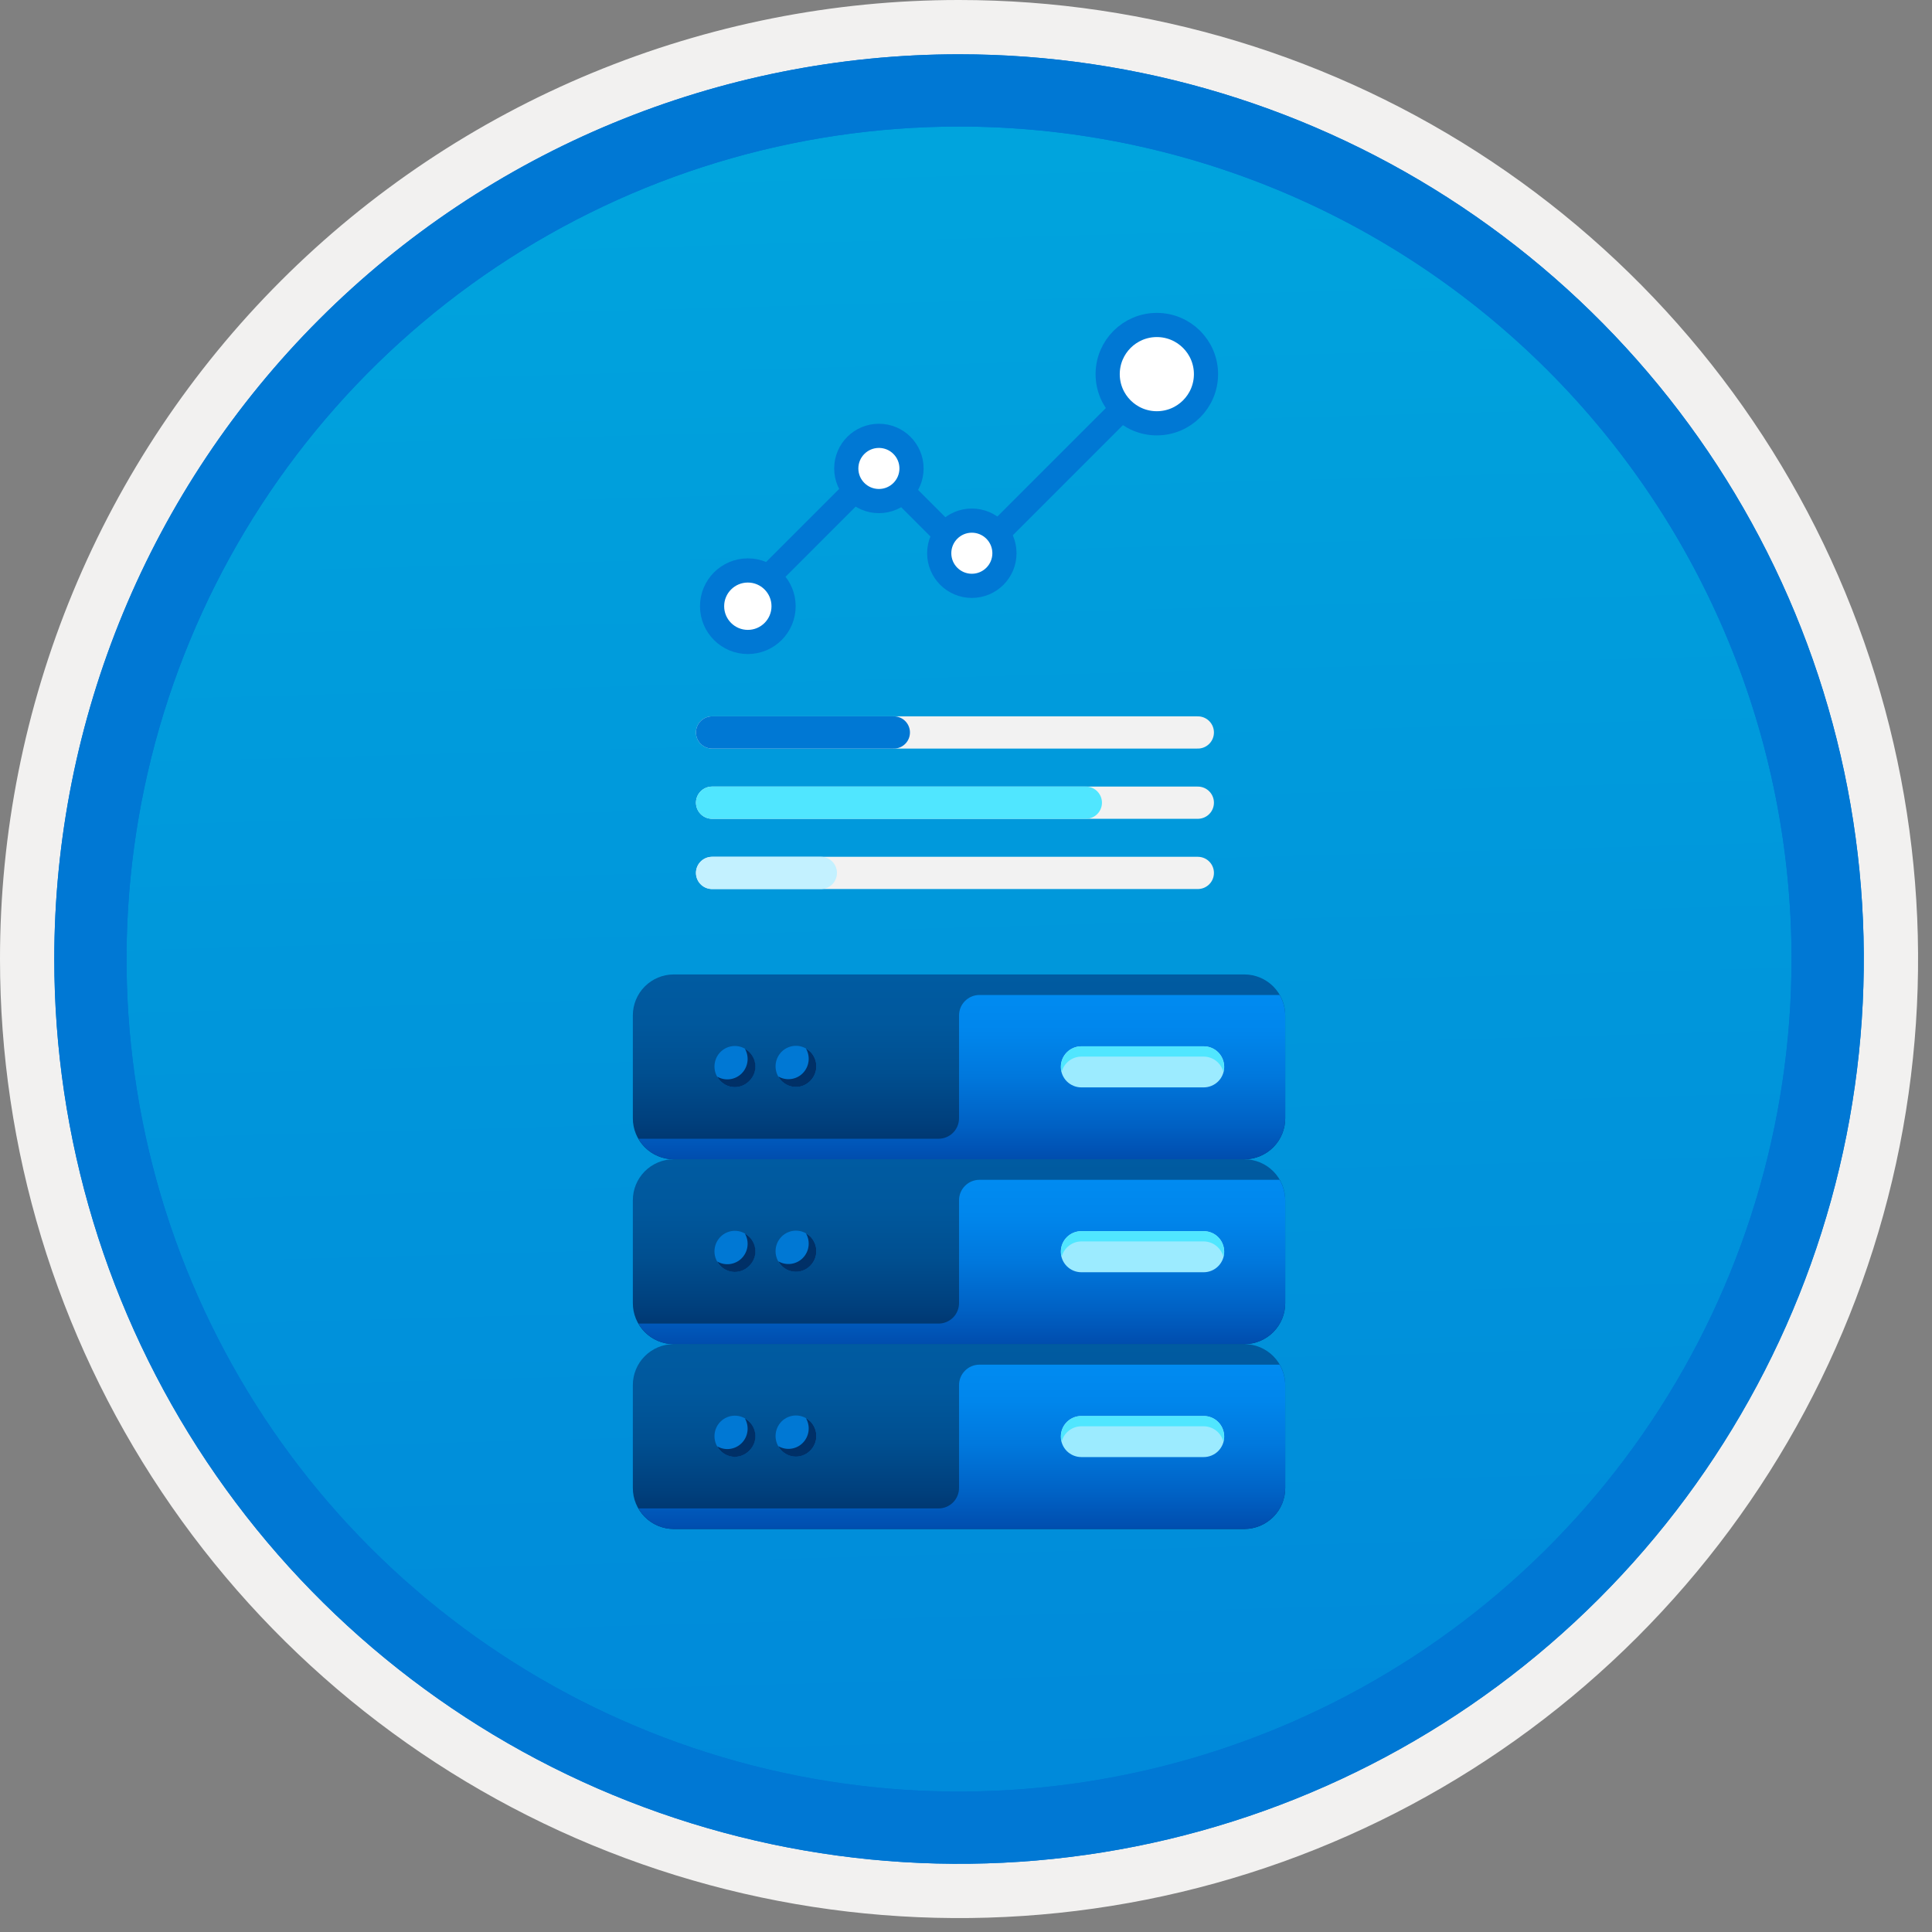 <svg width="100" height="100" viewBox="0 0 100 100" fill="none" xmlns="http://www.w3.org/2000/svg">
<rect x="0" y="0" width="100" height="100" fill="#808080" stroke="none"/>
<g clip-path="url(#clip0_384_287)">
<path d="M49.64 96.45C40.382 96.45 31.332 93.704 23.634 88.561C15.936 83.417 9.936 76.107 6.393 67.553C2.85 59 1.923 49.588 3.73 40.508C5.536 31.427 9.994 23.087 16.54 16.54C23.087 9.994 31.428 5.535 40.508 3.729C49.588 1.923 59 2.85 67.553 6.393C76.107 9.936 83.418 15.936 88.561 23.634C93.705 31.331 96.45 40.382 96.45 49.64C96.451 55.787 95.24 61.874 92.888 67.554C90.535 73.233 87.088 78.394 82.741 82.74C78.394 87.087 73.234 90.535 67.554 92.888C61.875 95.24 55.787 96.45 49.64 96.45V96.45Z" fill="url(#paint0_linear_384_287)"/>
<path fill-rule="evenodd" clip-rule="evenodd" d="M95.54 49.64C95.54 58.718 92.848 67.592 87.805 75.141C82.761 82.689 75.592 88.572 67.205 92.046C58.818 95.52 49.589 96.429 40.685 94.658C31.782 92.887 23.603 88.515 17.184 82.096C10.765 75.677 6.393 67.498 4.622 58.594C2.851 49.691 3.76 40.462 7.234 32.075C10.708 23.688 16.591 16.519 24.139 11.475C31.688 6.432 40.562 3.74 49.64 3.74C55.668 3.74 61.636 4.927 67.205 7.234C72.774 9.54 77.834 12.921 82.096 17.184C86.359 21.446 89.739 26.506 92.046 32.075C94.353 37.644 95.54 43.612 95.54 49.64V49.64ZM49.64 -0C59.458 -0 69.055 2.911 77.219 8.366C85.382 13.82 91.744 21.573 95.501 30.643C99.258 39.714 100.242 49.695 98.326 59.324C96.411 68.953 91.683 77.798 84.741 84.741C77.799 91.683 68.954 96.411 59.324 98.326C49.695 100.241 39.714 99.258 30.644 95.501C21.573 91.744 13.82 85.382 8.366 77.218C2.911 69.055 -1.61629e-06 59.458 3.61524e-07 49.64C-0.001 43.121 1.283 36.666 3.777 30.642C6.271 24.62 9.928 19.147 14.537 14.537C19.147 9.928 24.62 6.271 30.643 3.777C36.666 1.283 43.121 -0.001 49.64 -0V-0Z" fill="#F2F1F0"/>
<path fill-rule="evenodd" clip-rule="evenodd" d="M92.73 49.64C92.73 58.162 90.202 66.493 85.468 73.579C80.733 80.666 74.003 86.189 66.129 89.45C58.256 92.711 49.592 93.565 41.233 91.902C32.874 90.239 25.197 86.135 19.17 80.109C13.144 74.083 9.04 66.405 7.378 58.046C5.715 49.688 6.568 41.024 9.83 33.15C13.091 25.276 18.614 18.547 25.7 13.812C32.786 9.077 41.117 6.55 49.64 6.55C55.298 6.55 60.902 7.664 66.13 9.829C71.358 11.995 76.108 15.169 80.11 19.17C84.111 23.171 87.285 27.922 89.45 33.15C91.616 38.378 92.73 43.981 92.73 49.64ZM49.64 2.81C58.902 2.81 67.956 5.557 75.657 10.702C83.358 15.848 89.36 23.162 92.905 31.719C96.449 40.276 97.377 49.692 95.57 58.776C93.763 67.86 89.303 76.204 82.753 82.754C76.204 89.303 67.86 93.763 58.776 95.57C49.691 97.377 40.276 96.45 31.718 92.905C23.161 89.361 15.848 83.359 10.702 75.657C5.556 67.956 2.81 58.902 2.81 49.64C2.811 37.22 7.745 25.31 16.527 16.527C25.309 7.745 37.22 2.811 49.64 2.81V2.81Z" fill="#0078D4"/>
<path fill-rule="evenodd" clip-rule="evenodd" d="M92.73 49.64C92.73 58.162 90.202 66.493 85.468 73.579C80.733 80.665 74.003 86.189 66.129 89.45C58.256 92.711 49.592 93.565 41.233 91.902C32.874 90.239 25.197 86.135 19.17 80.109C13.144 74.083 9.04 66.405 7.378 58.046C5.715 49.688 6.568 41.024 9.83 33.15C13.091 25.276 18.614 18.547 25.7 13.812C32.786 9.077 41.117 6.55 49.64 6.55C55.298 6.55 60.902 7.664 66.13 9.829C71.358 11.995 76.108 15.169 80.11 19.17C84.111 23.171 87.285 27.922 89.45 33.15C91.616 38.378 92.73 43.981 92.73 49.64V49.64ZM49.64 2.81C58.902 2.81 67.956 5.556 75.657 10.702C83.358 15.848 89.36 23.162 92.905 31.719C96.449 40.276 97.377 49.692 95.57 58.776C93.763 67.86 89.303 76.204 82.753 82.754C76.204 89.303 67.86 93.763 58.776 95.57C49.691 97.377 40.276 96.45 31.718 92.905C23.161 89.361 15.848 83.358 10.702 75.657C5.556 67.956 2.81 58.902 2.81 49.64C2.811 37.22 7.745 25.309 16.527 16.527C25.309 7.745 37.22 2.811 49.64 2.81V2.81Z" fill="#0078D4"/>
<path d="M64.412 69.571L34.866 69.572C34.304 69.574 33.767 69.799 33.371 70.198C32.975 70.596 32.754 71.136 32.756 71.698V77.013C32.754 77.575 32.975 78.114 33.371 78.513C33.767 78.911 34.304 79.137 34.866 79.139H64.412C64.974 79.136 65.512 78.911 65.908 78.512C66.304 78.114 66.525 77.574 66.523 77.012V71.697C66.525 71.135 66.304 70.596 65.908 70.197C65.512 69.798 64.974 69.573 64.412 69.571V69.571Z" fill="url(#paint1_linear_384_287)"/>
<path fill-rule="evenodd" clip-rule="evenodd" d="M40.452 75.08C40.254 74.879 40.143 74.609 40.143 74.328C40.143 74.047 40.254 73.777 40.452 73.576C40.55 73.478 40.666 73.4 40.794 73.346C40.922 73.293 41.059 73.265 41.198 73.265C41.337 73.265 41.474 73.293 41.602 73.346C41.73 73.4 41.846 73.478 41.944 73.576C42.142 73.776 42.253 74.047 42.253 74.328C42.253 74.609 42.142 74.879 41.944 75.08C41.846 75.178 41.73 75.257 41.602 75.31C41.474 75.363 41.337 75.391 41.198 75.391C41.059 75.391 40.922 75.363 40.794 75.31C40.666 75.257 40.55 75.178 40.452 75.08V75.08Z" fill="#0078D4"/>
<path fill-rule="evenodd" clip-rule="evenodd" d="M37.29 75.089C37.092 74.889 36.981 74.619 36.981 74.338C36.981 74.056 37.092 73.786 37.29 73.586C37.388 73.487 37.504 73.409 37.632 73.356C37.76 73.302 37.897 73.275 38.036 73.275C38.175 73.275 38.312 73.302 38.44 73.356C38.569 73.409 38.685 73.487 38.782 73.586C38.98 73.786 39.091 74.056 39.091 74.338C39.091 74.619 38.98 74.889 38.782 75.089C38.685 75.188 38.569 75.266 38.441 75.32C38.312 75.373 38.175 75.4 38.036 75.4C37.897 75.4 37.76 75.373 37.632 75.32C37.504 75.266 37.388 75.188 37.29 75.089V75.089Z" fill="#0078D4"/>
<path fill-rule="evenodd" clip-rule="evenodd" d="M49.639 71.698V77.013C49.64 77.152 49.613 77.29 49.56 77.418C49.508 77.547 49.43 77.664 49.332 77.763C49.234 77.862 49.117 77.94 48.989 77.994C48.861 78.047 48.723 78.075 48.584 78.076H33.049C33.231 78.397 33.495 78.665 33.814 78.852C34.134 79.038 34.496 79.137 34.866 79.139H64.412C64.974 79.136 65.512 78.911 65.908 78.512C66.304 78.114 66.525 77.574 66.523 77.012V71.697C66.521 71.323 66.42 70.957 66.231 70.635H50.694C50.555 70.635 50.418 70.663 50.289 70.717C50.161 70.77 50.045 70.849 49.947 70.948C49.849 71.046 49.771 71.163 49.718 71.292C49.666 71.421 49.639 71.558 49.639 71.698V71.698Z" fill="url(#paint2_linear_384_287)"/>
<path d="M64.412 60.004H34.866C34.304 60.006 33.767 60.231 33.371 60.63C32.975 61.029 32.754 61.568 32.756 62.13V67.445C32.754 68.007 32.975 68.546 33.371 68.945C33.767 69.344 34.304 69.569 34.866 69.571H64.412C64.974 69.569 65.512 69.344 65.908 68.945C66.304 68.546 66.525 68.006 66.523 67.444V62.129C66.524 61.851 66.47 61.576 66.365 61.318C66.259 61.061 66.104 60.827 65.908 60.63C65.712 60.432 65.479 60.275 65.222 60.168C64.966 60.061 64.691 60.005 64.412 60.004V60.004Z" fill="url(#paint3_linear_384_287)"/>
<path fill-rule="evenodd" clip-rule="evenodd" d="M40.452 65.512C40.254 65.312 40.143 65.042 40.143 64.76C40.143 64.479 40.254 64.209 40.452 64.009C40.55 63.91 40.666 63.832 40.794 63.779C40.922 63.725 41.059 63.698 41.198 63.698C41.337 63.698 41.474 63.725 41.602 63.779C41.73 63.832 41.846 63.91 41.944 64.009C42.142 64.209 42.253 64.479 42.253 64.76C42.253 65.042 42.142 65.312 41.944 65.512C41.846 65.611 41.73 65.689 41.602 65.742C41.474 65.796 41.337 65.823 41.198 65.823C41.059 65.823 40.922 65.796 40.794 65.742C40.666 65.689 40.55 65.611 40.452 65.512V65.512Z" fill="#0078D4"/>
<path fill-rule="evenodd" clip-rule="evenodd" d="M37.29 65.522C37.092 65.322 36.981 65.052 36.981 64.77C36.981 64.489 37.092 64.219 37.29 64.019C37.388 63.92 37.504 63.842 37.632 63.788C37.76 63.735 37.897 63.707 38.036 63.707C38.175 63.707 38.312 63.735 38.44 63.788C38.569 63.842 38.685 63.92 38.782 64.019C38.98 64.219 39.091 64.489 39.091 64.77C39.091 65.052 38.98 65.322 38.782 65.522C38.685 65.62 38.569 65.699 38.441 65.752C38.312 65.805 38.175 65.833 38.036 65.833C37.897 65.833 37.76 65.805 37.632 65.752C37.504 65.699 37.388 65.62 37.29 65.522V65.522Z" fill="#0078D4"/>
<path fill-rule="evenodd" clip-rule="evenodd" d="M49.639 62.13V67.445C49.64 67.584 49.613 67.722 49.56 67.851C49.508 67.98 49.43 68.097 49.332 68.195C49.234 68.294 49.117 68.372 48.989 68.426C48.861 68.48 48.723 68.508 48.584 68.508H33.049C33.231 68.83 33.495 69.097 33.814 69.284C34.134 69.471 34.496 69.57 34.866 69.571H64.412C64.974 69.569 65.512 69.344 65.908 68.945C66.304 68.546 66.525 68.006 66.523 67.445V62.13C66.521 61.756 66.42 61.389 66.231 61.067H50.694C50.555 61.068 50.418 61.095 50.289 61.149C50.161 61.203 50.045 61.281 49.947 61.38C49.849 61.479 49.771 61.596 49.718 61.724C49.666 61.853 49.639 61.991 49.639 62.13V62.13Z" fill="url(#paint4_linear_384_287)"/>
<path d="M64.412 50.437H34.866C34.304 50.439 33.767 50.664 33.371 51.063C32.975 51.461 32.754 52.001 32.756 52.563V57.878C32.754 58.44 32.975 58.979 33.371 59.378C33.767 59.777 34.304 60.002 34.866 60.004H64.412C64.974 60.002 65.512 59.776 65.908 59.378C66.304 58.979 66.525 58.439 66.523 57.877V52.562C66.524 52.284 66.47 52.008 66.365 51.751C66.259 51.494 66.104 51.26 65.908 51.062C65.712 50.865 65.479 50.708 65.222 50.601C64.966 50.493 64.691 50.438 64.412 50.437V50.437Z" fill="url(#paint5_linear_384_287)"/>
<path fill-rule="evenodd" clip-rule="evenodd" d="M40.452 55.945C40.254 55.745 40.143 55.475 40.143 55.193C40.143 54.912 40.254 54.642 40.452 54.442C40.55 54.343 40.666 54.265 40.794 54.212C40.922 54.158 41.059 54.131 41.198 54.131C41.337 54.131 41.474 54.158 41.602 54.212C41.73 54.265 41.846 54.343 41.944 54.442C42.142 54.642 42.253 54.912 42.253 55.193C42.253 55.475 42.142 55.745 41.944 55.945C41.846 56.044 41.73 56.122 41.602 56.175C41.474 56.229 41.337 56.256 41.198 56.256C41.059 56.256 40.922 56.229 40.794 56.175C40.666 56.122 40.55 56.044 40.452 55.945V55.945Z" fill="#0078D4"/>
<path fill-rule="evenodd" clip-rule="evenodd" d="M37.29 55.955C37.092 55.754 36.981 55.484 36.981 55.203C36.981 54.922 37.092 54.651 37.29 54.451C37.388 54.353 37.504 54.275 37.632 54.221C37.76 54.168 37.897 54.14 38.036 54.14C38.175 54.14 38.312 54.168 38.44 54.221C38.569 54.275 38.685 54.353 38.782 54.451C38.98 54.651 39.091 54.922 39.091 55.203C39.091 55.484 38.98 55.754 38.782 55.955C38.685 56.053 38.569 56.131 38.441 56.185C38.312 56.238 38.175 56.266 38.036 56.266C37.897 56.266 37.76 56.238 37.632 56.185C37.504 56.131 37.388 56.053 37.29 55.955V55.955Z" fill="#0078D4"/>
<path fill-rule="evenodd" clip-rule="evenodd" d="M49.639 52.563V57.878C49.64 58.017 49.613 58.155 49.56 58.284C49.508 58.412 49.43 58.529 49.332 58.628C49.234 58.727 49.117 58.805 48.989 58.859C48.861 58.913 48.723 58.94 48.584 58.941H33.049C33.231 59.263 33.495 59.53 33.814 59.717C34.134 59.904 34.496 60.003 34.866 60.004H64.412C64.974 60.002 65.512 59.776 65.908 59.378C66.304 58.979 66.525 58.439 66.523 57.877V52.562C66.521 52.189 66.42 51.822 66.231 51.5H50.694C50.555 51.5 50.418 51.528 50.289 51.582C50.161 51.636 50.045 51.714 49.947 51.813C49.849 51.911 49.771 52.029 49.718 52.157C49.666 52.286 49.639 52.424 49.639 52.563Z" fill="url(#paint6_linear_384_287)"/>
<path fill-rule="evenodd" clip-rule="evenodd" d="M62.302 73.292H55.971C55.689 73.292 55.419 73.404 55.219 73.603C55.02 73.803 54.908 74.073 54.908 74.355C54.908 74.637 55.02 74.907 55.219 75.107C55.419 75.306 55.689 75.418 55.971 75.418H62.302C62.584 75.418 62.855 75.306 63.054 75.107C63.253 74.907 63.365 74.637 63.365 74.355C63.365 74.073 63.253 73.803 63.054 73.603C62.855 73.404 62.584 73.292 62.302 73.292H62.302Z" fill="#9CEBFF"/>
<path fill-rule="evenodd" clip-rule="evenodd" d="M62.302 63.725H55.971C55.689 63.725 55.419 63.837 55.219 64.036C55.02 64.235 54.908 64.506 54.908 64.788C54.908 65.07 55.02 65.34 55.219 65.539C55.419 65.739 55.689 65.851 55.971 65.851H62.302C62.584 65.851 62.855 65.739 63.054 65.539C63.253 65.34 63.365 65.07 63.365 64.788C63.365 64.506 63.253 64.235 63.054 64.036C62.855 63.837 62.584 63.725 62.302 63.725H62.302Z" fill="#9CEBFF"/>
<path fill-rule="evenodd" clip-rule="evenodd" d="M62.302 54.157H55.971C55.689 54.157 55.419 54.269 55.219 54.469C55.02 54.668 54.908 54.938 54.908 55.22C54.908 55.502 55.02 55.773 55.219 55.972C55.419 56.171 55.689 56.283 55.971 56.283H62.302C62.584 56.283 62.855 56.171 63.054 55.972C63.253 55.773 63.365 55.502 63.365 55.22C63.365 54.938 63.253 54.668 63.054 54.469C62.855 54.269 62.584 54.157 62.302 54.157H62.302Z" fill="#9CEBFF"/>
<path fill-rule="evenodd" clip-rule="evenodd" d="M41.551 74.684C41.389 74.849 41.176 74.954 40.947 74.984C40.718 75.015 40.485 74.968 40.285 74.853C40.362 74.996 40.473 75.119 40.607 75.211C40.741 75.304 40.895 75.364 41.057 75.386C41.218 75.408 41.383 75.392 41.537 75.338C41.691 75.285 41.83 75.197 41.944 75.079C42.142 74.879 42.253 74.609 42.253 74.328C42.253 74.046 42.142 73.776 41.944 73.576C41.876 73.51 41.8 73.454 41.718 73.408C41.833 73.61 41.879 73.844 41.849 74.074C41.819 74.305 41.714 74.519 41.551 74.684V74.684Z" fill="#003067"/>
<path fill-rule="evenodd" clip-rule="evenodd" d="M38.39 74.694C38.227 74.858 38.014 74.964 37.785 74.994C37.556 75.025 37.323 74.978 37.123 74.862C37.201 75.005 37.311 75.129 37.446 75.221C37.58 75.314 37.734 75.374 37.895 75.396C38.057 75.418 38.221 75.402 38.375 75.348C38.529 75.295 38.669 75.206 38.782 75.089C38.9 74.975 38.988 74.834 39.042 74.68C39.095 74.525 39.111 74.359 39.089 74.197C39.067 74.035 39.008 73.88 38.915 73.744C38.823 73.609 38.7 73.498 38.557 73.418C38.672 73.62 38.718 73.854 38.688 74.084C38.658 74.315 38.553 74.529 38.39 74.694Z" fill="#003067"/>
<path fill-rule="evenodd" clip-rule="evenodd" d="M41.551 65.117C41.388 65.281 41.176 65.386 40.947 65.417C40.718 65.447 40.485 65.401 40.285 65.285C40.362 65.428 40.473 65.551 40.607 65.644C40.741 65.736 40.895 65.796 41.057 65.818C41.218 65.84 41.383 65.824 41.537 65.771C41.691 65.718 41.83 65.629 41.944 65.512C42.142 65.312 42.253 65.042 42.253 64.76C42.253 64.479 42.142 64.209 41.944 64.009C41.876 63.943 41.801 63.886 41.718 63.841C41.833 64.043 41.879 64.277 41.849 64.507C41.819 64.737 41.714 64.951 41.551 65.117Z" fill="#003067"/>
<path fill-rule="evenodd" clip-rule="evenodd" d="M38.39 65.127C38.227 65.291 38.014 65.396 37.785 65.427C37.556 65.457 37.323 65.411 37.123 65.295C37.201 65.438 37.311 65.561 37.446 65.654C37.58 65.746 37.734 65.806 37.895 65.828C38.057 65.85 38.221 65.834 38.375 65.781C38.529 65.728 38.669 65.639 38.782 65.522C38.9 65.407 38.988 65.267 39.042 65.112C39.095 64.957 39.111 64.792 39.089 64.629C39.067 64.467 39.008 64.312 38.915 64.177C38.823 64.042 38.7 63.93 38.557 63.851C38.672 64.052 38.718 64.286 38.688 64.517C38.658 64.747 38.553 64.961 38.39 65.127Z" fill="#003067"/>
<path fill-rule="evenodd" clip-rule="evenodd" d="M41.551 55.55C41.389 55.714 41.176 55.819 40.947 55.849C40.718 55.88 40.485 55.834 40.285 55.718C40.362 55.861 40.473 55.984 40.607 56.077C40.741 56.169 40.895 56.229 41.057 56.251C41.218 56.273 41.383 56.257 41.537 56.204C41.691 56.151 41.83 56.062 41.944 55.945C42.142 55.745 42.253 55.475 42.253 55.193C42.253 54.912 42.142 54.642 41.944 54.442C41.876 54.376 41.801 54.319 41.718 54.274C41.833 54.476 41.879 54.709 41.849 54.94C41.819 55.17 41.714 55.384 41.551 55.55V55.55Z" fill="#003067"/>
<path fill-rule="evenodd" clip-rule="evenodd" d="M38.39 55.56C38.227 55.724 38.014 55.829 37.785 55.859C37.556 55.89 37.323 55.843 37.123 55.728C37.201 55.871 37.311 55.994 37.446 56.086C37.58 56.179 37.734 56.239 37.895 56.261C38.057 56.283 38.221 56.267 38.375 56.214C38.529 56.16 38.669 56.072 38.782 55.955C38.9 55.84 38.988 55.7 39.042 55.545C39.095 55.39 39.111 55.225 39.089 55.062C39.067 54.9 39.008 54.745 38.915 54.61C38.823 54.474 38.7 54.363 38.557 54.283C38.672 54.485 38.718 54.719 38.688 54.95C38.658 55.18 38.553 55.394 38.39 55.56Z" fill="#003067"/>
<path fill-rule="evenodd" clip-rule="evenodd" d="M55.971 73.824H62.302C62.536 73.825 62.763 73.904 62.948 74.048C63.132 74.192 63.263 74.394 63.32 74.621C63.363 74.465 63.369 74.3 63.338 74.141C63.307 73.982 63.24 73.832 63.141 73.704C63.043 73.575 62.916 73.471 62.77 73.4C62.624 73.328 62.464 73.291 62.302 73.292H55.971C55.809 73.291 55.649 73.328 55.503 73.4C55.358 73.471 55.231 73.575 55.132 73.704C55.034 73.833 54.966 73.982 54.935 74.141C54.904 74.3 54.91 74.465 54.953 74.621C55.01 74.394 55.141 74.192 55.326 74.048C55.51 73.904 55.737 73.825 55.971 73.824Z" fill="#50E6FF"/>
<path fill-rule="evenodd" clip-rule="evenodd" d="M55.971 64.256H62.302C62.536 64.257 62.764 64.336 62.948 64.481C63.132 64.625 63.263 64.826 63.32 65.053C63.363 64.897 63.369 64.733 63.338 64.574C63.307 64.415 63.24 64.265 63.141 64.136C63.043 64.008 62.916 63.904 62.77 63.832C62.624 63.761 62.465 63.724 62.302 63.725H55.971C55.809 63.724 55.649 63.761 55.503 63.832C55.358 63.904 55.231 64.008 55.132 64.136C55.034 64.265 54.966 64.415 54.935 64.574C54.904 64.733 54.91 64.897 54.953 65.053C55.01 64.826 55.141 64.625 55.326 64.481C55.51 64.336 55.737 64.257 55.971 64.256V64.256Z" fill="#50E6FF"/>
<path fill-rule="evenodd" clip-rule="evenodd" d="M55.971 54.689H62.302C62.536 54.69 62.764 54.769 62.948 54.913C63.132 55.058 63.263 55.259 63.32 55.486C63.363 55.33 63.369 55.166 63.338 55.007C63.307 54.848 63.24 54.698 63.141 54.569C63.043 54.44 62.916 54.336 62.77 54.265C62.624 54.193 62.465 54.157 62.302 54.157H55.971C55.809 54.157 55.649 54.194 55.503 54.265C55.358 54.336 55.231 54.441 55.132 54.569C55.034 54.698 54.966 54.848 54.935 55.007C54.904 55.166 54.91 55.33 54.953 55.486C55.01 55.259 55.141 55.058 55.326 54.913C55.51 54.769 55.737 54.69 55.971 54.689V54.689Z" fill="#50E6FF"/>
<path d="M38.708 30.92L45.452 24.175L50.26 28.983L59.877 19.366" stroke="#0078D4" stroke-width="1.251" stroke-miterlimit="10" stroke-linecap="round"/>
<path d="M59.877 21.91C61.282 21.91 62.422 20.771 62.422 19.366C62.422 17.96 61.282 16.821 59.877 16.821C58.472 16.821 57.333 17.96 57.333 19.366C57.333 20.771 58.472 21.91 59.877 21.91Z" fill="white" stroke="#0078D4" stroke-width="1.251" stroke-miterlimit="10" stroke-linecap="round"/>
<path d="M38.708 33.228C39.729 33.228 40.558 32.4 40.558 31.378C40.558 30.356 39.729 29.527 38.708 29.527C37.686 29.527 36.857 30.356 36.857 31.378C36.857 32.4 37.686 33.228 38.708 33.228Z" fill="white" stroke="#0078D4" stroke-width="1.251" stroke-miterlimit="10" stroke-linecap="round"/>
<path d="M45.492 25.935C46.424 25.935 47.18 25.179 47.18 24.247C47.18 23.315 46.424 22.559 45.492 22.559C44.559 22.559 43.803 23.315 43.803 24.247C43.803 25.179 44.559 25.935 45.492 25.935Z" fill="white" stroke="#0078D4" stroke-width="1.251" stroke-miterlimit="10" stroke-linecap="round"/>
<path d="M50.302 30.323C51.234 30.323 51.99 29.568 51.99 28.635C51.99 27.703 51.234 26.947 50.302 26.947C49.37 26.947 48.614 27.703 48.614 28.635C48.614 29.568 49.37 30.323 50.302 30.323Z" fill="white" stroke="#0078D4" stroke-width="1.251" stroke-miterlimit="10" stroke-linecap="round"/>
<path d="M36.857 37.912H61.999" stroke="#F2F2F2" stroke-width="1.668" stroke-miterlimit="10" stroke-linecap="round"/>
<path d="M36.857 41.547H61.999" stroke="#F2F2F2" stroke-width="1.668" stroke-miterlimit="10" stroke-linecap="round"/>
<path d="M36.857 45.182H61.999" stroke="#F2F2F2" stroke-width="1.668" stroke-miterlimit="10" stroke-linecap="round"/>
<path d="M36.857 37.912H46.265" stroke="#0078D4" stroke-width="1.668" stroke-miterlimit="10" stroke-linecap="round"/>
<path d="M36.857 41.547H56.203" stroke="#50E6FF" stroke-width="1.668" stroke-miterlimit="10" stroke-linecap="round"/>
<path d="M36.857 45.182H42.487" stroke="#C3F1FF" stroke-width="1.668" stroke-miterlimit="10" stroke-linecap="round"/>
</g>
<defs>
<linearGradient id="paint0_linear_384_287" x1="47.87" y1="-15.153" x2="51.852" y2="130.615" gradientUnits="userSpaceOnUse">
<stop stop-color="#00ABDE"/>
<stop offset="1" stop-color="#007ED8"/>
</linearGradient>
<linearGradient id="paint1_linear_384_287" x1="49.639" y1="69.571" x2="49.639" y2="79.156" gradientUnits="userSpaceOnUse">
<stop stop-color="#005BA1"/>
<stop offset="0.26" stop-color="#00589D"/>
<stop offset="0.53" stop-color="#004F90"/>
<stop offset="0.8" stop-color="#003F7C"/>
<stop offset="1" stop-color="#003067"/>
</linearGradient>
<linearGradient id="paint2_linear_384_287" x1="49.786" y1="70.635" x2="49.786" y2="79.139" gradientUnits="userSpaceOnUse">
<stop stop-color="#008BF1"/>
<stop offset="0.22" stop-color="#0086EC"/>
<stop offset="0.49" stop-color="#0078DD"/>
<stop offset="0.79" stop-color="#0061C4"/>
<stop offset="1" stop-color="#004DAE"/>
</linearGradient>
<linearGradient id="paint3_linear_384_287" x1="49.639" y1="60.004" x2="49.639" y2="69.588" gradientUnits="userSpaceOnUse">
<stop stop-color="#005BA1"/>
<stop offset="0.26" stop-color="#00589D"/>
<stop offset="0.53" stop-color="#004F90"/>
<stop offset="0.8" stop-color="#003F7C"/>
<stop offset="1" stop-color="#003067"/>
</linearGradient>
<linearGradient id="paint4_linear_384_287" x1="49.786" y1="61.067" x2="49.786" y2="69.571" gradientUnits="userSpaceOnUse">
<stop stop-color="#008BF1"/>
<stop offset="0.22" stop-color="#0086EC"/>
<stop offset="0.49" stop-color="#0078DD"/>
<stop offset="0.79" stop-color="#0061C4"/>
<stop offset="1" stop-color="#004DAE"/>
</linearGradient>
<linearGradient id="paint5_linear_384_287" x1="49.639" y1="50.437" x2="49.639" y2="60.021" gradientUnits="userSpaceOnUse">
<stop stop-color="#005BA1"/>
<stop offset="0.26" stop-color="#00589D"/>
<stop offset="0.53" stop-color="#004F90"/>
<stop offset="0.8" stop-color="#003F7C"/>
<stop offset="1" stop-color="#003067"/>
</linearGradient>
<linearGradient id="paint6_linear_384_287" x1="49.786" y1="51.5" x2="49.786" y2="60.004" gradientUnits="userSpaceOnUse">
<stop stop-color="#008BF1"/>
<stop offset="0.22" stop-color="#0086EC"/>
<stop offset="0.49" stop-color="#0078DD"/>
<stop offset="0.79" stop-color="#0061C4"/>
<stop offset="1" stop-color="#004DAE"/>
</linearGradient>
<clipPath id="clip0_384_287">
<rect width="99.28" height="99.28" fill="white"/>
</clipPath>
</defs>
</svg>
